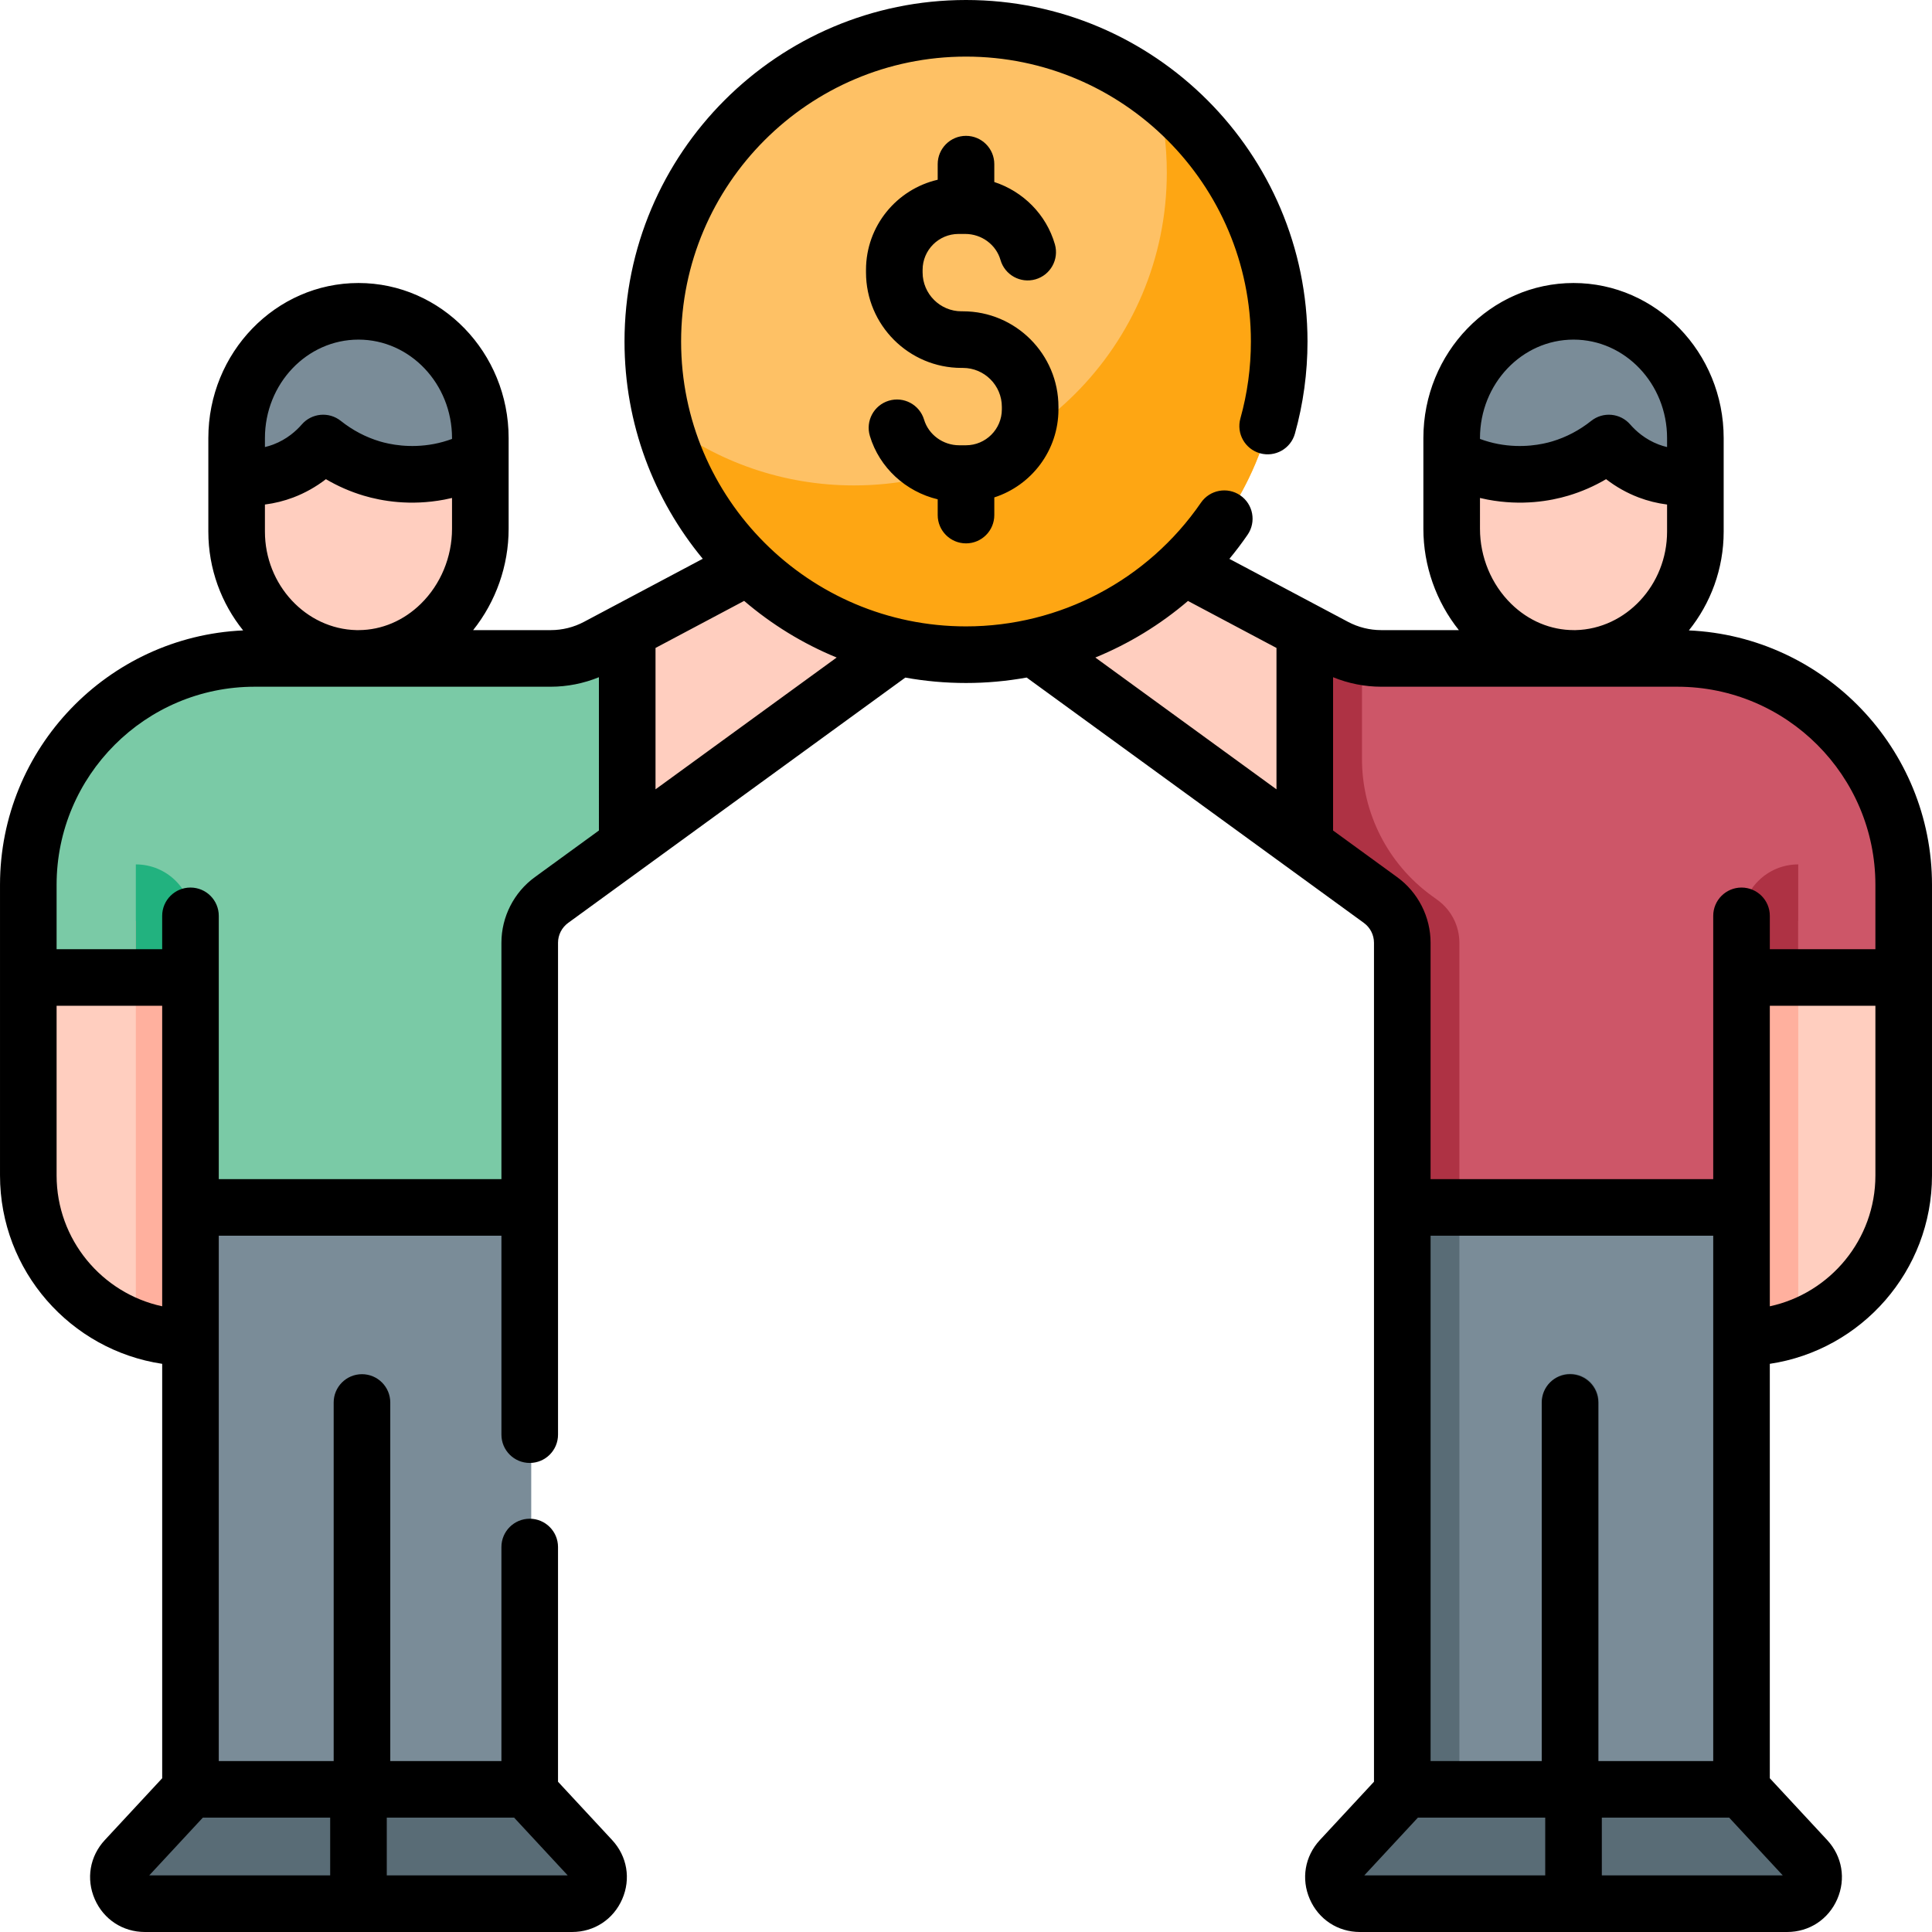 <svg id="Capa_1" enable-background="new 0 0 512 512" height="512" viewBox="0 0 512 512" width="512" xmlns="http://www.w3.org/2000/svg"><g><g><path d="m275.637 144.612-56.495 41.1-72.599 52.826c-3.621 2.631-5.756 6.834-5.756 11.309v70.065l-14.134-4.456c-29.869 11.911-59.727 23.821-89.596 35.732l-1.058.495c-19.501-3.475-26.685-20.336-27.762-38.362-1.544-26.102-.184-52.661-.184-78.812 0-33.101 26.83-59.931 59.931-59.931h78.375c4.29 0 8.513-1.048 12.299-3.058l23.53-12.493 46.206-24.539c6.834-3.631 14.357-4.941 21.608-4.164 4.921.534 9.717 2.029 14.095 4.426 4.367 2.407 8.317 5.717 11.54 9.862z" fill="#ffcebf"/><path d="m50.98 319.908h89.803v154.047h-89.803z" fill="#7a8c98"/><path d="m50.98 473.955-17.189 18.522c-4.152 4.474-.979 11.749 5.125 11.749h56.536v-30.271z" fill="#596c76"/><path d="m139.925 473.955 17.189 18.522c4.152 4.474.979 11.749-5.125 11.749h-56.536v-30.271z" fill="#596c76"/><path d="m127.708 116.26v24.005c0 18.824-14.803 34.678-32.888 34.315-17.526-.352-31.623-15.245-31.623-33.564v-24.756c0-18.539 14.441-33.568 32.255-33.568 17.815 0 32.256 15.029 32.256 33.568z" fill="#ffcebf"/><path d="m63.197 116.26c0-18.539 14.441-33.568 32.255-33.568 17.814 0 32.255 15.029 32.255 33.568v5.069c-2.457 1.307-6.177 2.956-10.924 3.852-8.527 1.609-15.305-.119-17.831-.875-5.832-1.746-10.136-4.591-12.848-6.748-1.579 1.821-5.028 5.31-10.552 7.406-5.364 2.036-10.025 1.75-12.355 1.443z" fill="#7a8c98"/><path d="m67.983 174.578h78.378c4.287 0 8.508-1.051 12.293-3.061l7.938-4.215v56.646l-20.052 14.589c-3.617 2.632-5.757 6.835-5.757 11.308v70.063h-89.803v-60.865h-42.931v-24.531c0-33.101 26.833-59.934 59.934-59.934z" fill="#7acaa6"/><path d="m504.5 234.509v76.938c0 6.698-1.573 13.357-4.591 19.336-.738 1.456-3.427 6.572-8.649 11.658-6.659 6.484-14.269 9.833-14.706 9.241-4.669 1.747-9.717 2.698-14.988 2.698l-89.8-34.47v-70.065c0-4.475-2.135-8.678-5.756-11.309l-72.599-52.826-56.495-41.1c3.223-4.145 7.164-7.455 11.542-9.862 4.368-2.398 9.173-3.893 14.095-4.426 7.241-.777 14.764.534 21.598 4.164l69.745 37.032c3.786 2.009 8.008 3.058 12.289 3.058h78.384c33.101.001 59.931 26.832 59.931 59.933z" fill="#ffcebf"/><path d="m371.766 319.908h89.803v154.047h-89.803z" fill="#7a8c98"/><g fill="#596c76"><path d="m371.766 319.908h14.983v154.047h-14.983z"/><path d="m461.569 473.955 17.189 18.522c4.152 4.474.979 11.749-5.125 11.749h-56.536v-30.271z"/><path d="m372.624 473.955-17.189 18.522c-4.152 4.474-.979 11.749 5.125 11.749h56.536v-30.271z"/><path d="m370.419 492.477 17.189-18.522h-14.983l-17.189 18.522c-4.153 4.475-.979 11.749 5.125 11.749h14.983c-6.104-.001-9.278-7.275-5.125-11.749z"/><path d="m416.17 481.447c-4.138 0-7.492-3.354-7.492-7.492v-102.409c0-4.138 3.354-7.492 7.492-7.492s7.492 3.354 7.492 7.492v102.409c0 4.138-3.354 7.492-7.492 7.492z"/></g><path d="m384.841 116.26v24.005c0 18.824 14.803 34.678 32.888 34.315 17.526-.352 31.623-15.245 31.623-33.564v-24.756c0-18.539-14.441-33.568-32.255-33.568-17.814 0-32.256 15.029-32.256 33.568z" fill="#ffcebf"/><path d="m449.352 116.26c0-18.539-14.441-33.568-32.255-33.568-17.814 0-32.255 15.029-32.255 33.568v5.069c2.457 1.307 6.177 2.956 10.924 3.852 8.527 1.609 15.305-.119 17.831-.875 5.832-1.746 10.136-4.591 12.848-6.748 1.579 1.821 5.028 5.31 10.552 7.406 5.364 2.036 10.025 1.75 12.355 1.443z" fill="#7a8c98"/><path d="m444.566 174.578h-78.378c-4.287 0-8.508-1.051-12.293-3.061l-7.938-4.215v56.646l20.052 14.589c3.617 2.632 5.757 6.835 5.757 11.308v70.063h89.803v-60.865h42.931v-24.531c0-33.101-26.833-59.934-59.934-59.934z" fill="#cd5668"/><path d="m380.992 238.537-1.602-1.166c-11.592-8.434-18.45-21.905-18.45-36.24v-27.094c-2.448-.5-4.823-1.34-7.045-2.52l-7.938-4.215v56.646l20.052 14.589c3.617 2.632 5.757 6.835 5.757 11.308v70.063h14.983v-70.063c0-4.473-2.14-8.677-5.757-11.308z" fill="#ae3244"/><path d="m476.552 244.059c-8.275 0-14.983 6.708-14.983 14.983v95.336c5.271 0 10.318-.955 14.983-2.693z" fill="#ffb09e"/><path d="m35.997 244.059c8.275 0 14.983 6.708 14.983 14.983v93.493c-5.271 0-9.679-.198-14.983-.85z" fill="#ffb09e"/><path d="m461.569 259.043h14.983v-29.967c-8.275 0-14.983 6.708-14.983 14.983z" fill="#ae3244"/><circle cx="256.275" cy="90.683" fill="#fec165" r="82.908"/><path d="m306.534 24.759c1.747 6.7 2.682 13.727 2.682 20.973 0 45.789-37.119 82.908-82.908 82.908-18.901 0-36.314-6.337-50.259-16.985 9.29 35.633 41.684 61.935 80.226 61.935 45.789 0 82.908-37.119 82.908-82.908 0-26.888-12.81-50.774-32.649-65.923z" fill="#fea613"/><path d="m50.98 259.043h-14.983v-29.967c8.275 0 14.983 6.708 14.983 14.983z" fill="#22b27f"/></g><path d="m447.569 167.066c5.747-7.139 9.222-16.279 9.222-26.177v-24.784c0-22.666-17.85-41.105-39.791-41.105s-39.791 18.439-39.791 41.105v5.102.057 18.873c0 9.788 3.387 19.323 9.404 26.851h-20.577c-3.054 0-6.093-.757-8.79-2.188l-7.867-4.178c-.019-.01-.037-.02-.056-.03l-23.522-12.49c1.692-2.049 3.305-4.178 4.826-6.39 2.346-3.413 1.481-8.083-1.932-10.429s-8.083-1.48-10.429 1.932c-14.114 20.529-37.391 32.785-62.266 32.785-41.631 0-75.5-33.869-75.5-75.5s33.869-75.5 75.5-75.5 75.5 33.869 75.5 75.5c0 6.926-.936 13.784-2.781 20.383-1.116 3.989 1.213 8.127 5.203 9.243 3.991 1.117 8.127-1.214 9.243-5.203 2.214-7.914 3.336-16.131 3.336-24.423-.001-49.902-40.599-90.5-90.501-90.5s-90.5 40.598-90.5 90.5c0 21.856 7.788 41.926 20.734 57.583l-23.561 12.511c-.016.009-.032.017-.049.026l-7.87 4.179c-2.697 1.432-5.736 2.189-8.79 2.189h-20.577c6.016-7.528 9.404-17.063 9.404-26.851v-18.873c0-.019 0-.038 0-.057v-5.102c0-22.666-17.85-41.105-39.791-41.105s-39.791 18.439-39.791 41.105v24.784c0 9.898 3.475 19.038 9.222 26.177-35.8 1.611-64.431 31.231-64.431 67.422v77.022c0 25.286 18.689 46.284 42.979 49.918v109.824l-15.206 16.384c-3.983 4.293-5.003 10.294-2.662 15.661 2.342 5.368 7.434 8.702 13.29 8.702h113.197c5.856 0 10.948-3.334 13.29-8.702 2.342-5.367 1.322-11.368-2.662-15.661l-14.346-15.458v-62.201c0-4.143-3.358-7.5-7.5-7.5s-7.5 3.357-7.5 7.5v56.719h-29.454v-95.022c0-4.143-3.358-7.5-7.5-7.5s-7.5 3.357-7.5 7.5v95.022h-30.447v-139.217h74.903v52.717c0 4.143 3.358 7.5 7.5 7.5s7.5-3.357 7.5-7.5v-130.358c0-2.072 1-4.037 2.676-5.256l89.358-65.015c5.22.941 10.596 1.433 16.084 1.433 5.44 0 10.814-.494 16.071-1.443l89.373 65.026c1.675 1.219 2.675 3.183 2.675 5.255v222.341l-14.346 15.458c-3.983 4.293-5.003 10.294-2.662 15.661 2.342 5.368 7.434 8.702 13.29 8.702h113.197c5.856 0 10.948-3.334 13.29-8.702 2.342-5.367 1.322-11.368-2.662-15.661l-15.206-16.384v-109.825c24.291-3.634 42.98-24.633 42.98-49.918v-77.022c0-36.191-28.631-65.811-64.431-67.422zm-345.069 314.63h33.75l14.202 15.304h-47.952zm-32.291-365.591c0-14.395 11.121-26.105 24.791-26.105s24.791 11.71 24.791 26.105v.218c-1.577.577-3.188 1.033-4.827 1.342-6.405 1.208-11.715.086-14.311-.691-3.729-1.116-7.209-2.946-10.344-5.44-3.144-2.5-7.702-2.079-10.335.957-1.442 1.663-3.924 3.936-7.557 5.314-.756.287-1.492.499-2.208.67zm0 17.6c2.568-.328 5.101-.953 7.53-1.875 3.088-1.172 6-2.812 8.63-4.844 3.149 1.854 6.489 3.313 9.984 4.359 4.765 1.426 12.344 2.768 21.392 1.061.686-.129 1.367-.28 2.046-.441v8.172c0 7.485-3.013 14.732-8.267 19.881-4.562 4.471-10.356 6.929-16.394 6.97h-.686c-13.37-.31-24.236-12.001-24.236-26.099v-7.184zm-55.209 177.805v-44.964h27.979v79.637c-15.972-3.452-27.979-17.684-27.979-34.673zm72.5 170.186v15.304h-47.952l14.202-15.304zm71.219-261.602-16.986 12.359c-5.542 4.032-8.851 10.531-8.851 17.385v62.641h-74.903v-69.768c0-4.142-3.358-7.5-7.5-7.5s-7.5 3.358-7.5 7.5v8.835h-27.979v-17.058c0-28.949 23.551-52.5 52.5-52.5h78.465c4.368 0 8.714-.874 12.754-2.52zm15-10.914v-37.467l23.487-12.472c7.269 6.227 15.534 11.32 24.519 15.011zm164.562 0-48.008-34.929c8.907-3.647 17.2-8.704 24.553-14.993l23.455 12.455zm53.928-93.075c0-14.395 11.121-26.105 24.791-26.105s24.791 11.71 24.791 26.105v2.371c-.717-.171-1.452-.383-2.208-.669-3.633-1.379-6.115-3.652-7.557-5.315-2.633-3.038-7.191-3.458-10.335-.957-3.135 2.494-6.616 4.324-10.344 5.44-2.595.777-7.905 1.899-14.311.691-1.638-.309-3.249-.765-4.827-1.342zm0 15.86c.679.161 1.361.312 2.046.441 9.049 1.707 16.627.366 21.392-1.061 3.494-1.046 6.834-2.505 9.983-4.359 2.629 2.032 5.542 3.672 8.63 4.845 2.43.922 4.962 1.546 7.53 1.874v7.184c0 14.098-10.865 25.789-24.236 26.099h-.468c-6.125-.002-11.994-2.445-16.61-6.97-5.254-5.149-8.267-12.396-8.267-19.881zm17.291 365.035h-47.952l14.202-15.304h33.75zm6.573-132.826c-4.142 0-7.5 3.357-7.5 7.5v95.022h-29.454v-139.217h74.903v139.218h-30.449v-95.022c0-4.144-3.358-7.501-7.5-7.501zm56.379 132.826h-47.952v-15.304h33.75zm24.548-185.49c0 16.989-12.007 31.221-27.979 34.673v-79.637h27.979zm0-59.964h-27.979v-8.835c0-4.142-3.358-7.5-7.5-7.5s-7.5 3.358-7.5 7.5v69.768h-74.903v-62.641c0-6.854-3.309-13.354-8.851-17.385l-16.987-12.359v-40.626c4.039 1.647 8.386 2.52 12.754 2.52h78.466c28.949 0 52.5 23.551 52.5 52.5zm-241-107.546c4.142 0 7.5-3.358 7.5-7.5v-4.683c9.852-3.18 17-12.435 17-23.331v-.675c0-13.957-11.354-25.312-25.312-25.312h-.377c-5.686 0-10.312-4.625-10.312-10.312v-.675c0-5.246 4.268-9.514 9.514-9.514h1.792c4.329 0 8.168 2.834 9.335 6.892 1.145 3.98 5.299 6.279 9.281 5.134 3.98-1.145 6.279-5.3 5.134-9.281-2.276-7.913-8.434-14.011-16.057-16.508v-4.735c0-4.142-3.358-7.5-7.5-7.5s-7.5 3.358-7.5 7.5v4.133c-10.87 2.509-19 12.26-19 23.881v.675c0 13.957 11.354 25.312 25.312 25.312h.377c5.686 0 10.312 4.625 10.312 10.312v.675c0 5.246-4.268 9.514-9.514 9.514h-1.792c-4.277 0-8.104-2.792-9.305-6.788-1.192-3.967-5.375-6.216-9.341-5.024-3.967 1.192-6.216 5.375-5.024 9.341 2.537 8.441 9.55 14.785 17.976 16.792v4.178c.001 4.141 3.359 7.499 7.501 7.499z"/><g style="fill:none;stroke:#000;stroke-width:15;stroke-linecap:round;stroke-linejoin:round;stroke-miterlimit:10"><path d=""/><path d=""/></g></g></svg>